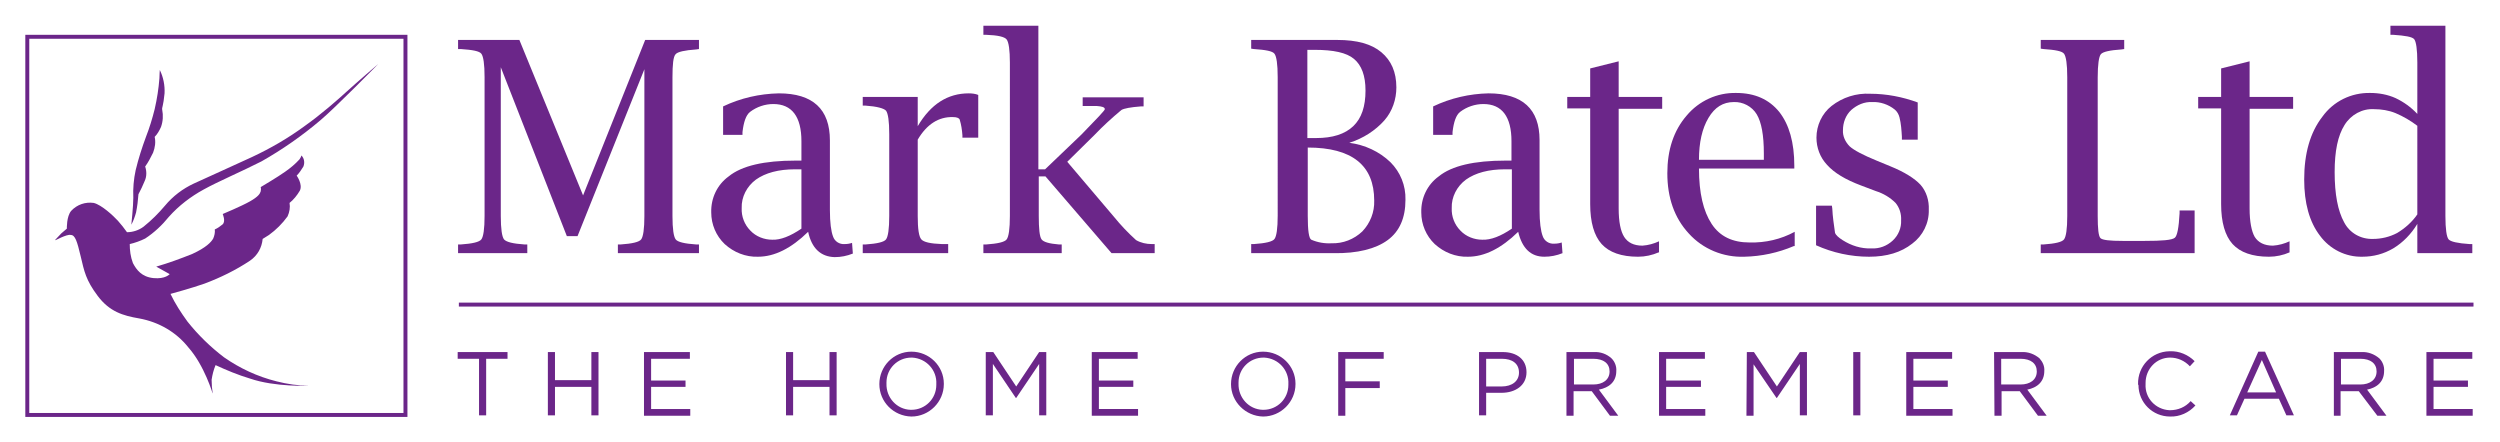 <svg xmlns="http://www.w3.org/2000/svg" xmlns:xlink="http://www.w3.org/1999/xlink" id="Layer_1" x="0px" y="0px" viewBox="0 0 632 111.8" style="enable-background:new 0 0 632 111.8;" xml:space="preserve"><style type="text/css">	.st0{fill:#6B2689;}	.st1{clip-path:url(#SVGID_2_);}</style><g id="Layer_2_1_">	<g id="Layer_1-2">		<path class="st0" d="M103,105.4H6.4V8.8H103V105.4z M7.4,104.4H102V9.8H7.4V104.4z"></path>		<path class="st0" d="M115.8,12.4v-2.3h15.5l16.1,39.3l15.7-39.3h13.6v2.3l-0.7,0.1c-2.9,0.2-4.7,0.6-5.2,1.2   c-0.6,0.6-0.8,2.6-0.8,5.9v35c0,3.3,0.3,5.2,0.8,5.9c0.5,0.7,2.3,1.1,5.2,1.3h0.7v2.2h-20.5v-2.2h0.7c2.9-0.2,4.7-0.6,5.2-1.3   s0.8-2.6,0.8-5.9V17.5L146,59.7h-2.7L126.6,17v37.6c0,3.3,0.3,5.2,0.8,5.9c0.6,0.7,2.3,1.1,5.2,1.3h0.7V64h-17.5v-2.2h0.7   c2.9-0.2,4.7-0.6,5.2-1.3s0.8-2.6,0.8-5.9V19.5c0-3.3-0.3-5.2-0.8-5.9s-2.3-1-5.2-1.2L115.8,12.4z"></path>		<path class="st0" d="M204.3,58.6c-4.3,4.2-8.5,6.3-12.7,6.3c-3.1,0.1-6.1-1.1-8.4-3.2c-2.2-2.1-3.4-5-3.4-8   c-0.1-3.6,1.5-7,4.4-9.1c3.3-2.7,9-4,16.9-4h1.5v-4.9c0-6.2-2.4-9.4-7.1-9.4c-2.1,0-4.2,0.7-5.9,2c-1,0.8-1.6,2.5-1.9,5.1v0.7   h-4.9v-7.2c4.4-2.1,9.2-3.2,14.1-3.3c8.6,0,12.9,4,12.9,11.9v17.6c0,3.2,0.3,5.4,0.8,6.7c0.4,1.2,1.6,2,2.9,1.9   c0.7,0,1.3-0.1,1.9-0.3l0.2,2.7c-1.5,0.6-3,0.9-4.6,0.9C207.5,64.9,205.2,62.8,204.3,58.6z M202.6,57.8v-15H201   c-4.2,0-7.5,0.9-9.9,2.6c-2.3,1.7-3.7,4.4-3.6,7.2c-0.1,2.1,0.7,4.2,2.2,5.7c1.4,1.5,3.5,2.3,5.5,2.3   C197.3,60.7,199.8,59.7,202.6,57.8z"></path>		<path class="st0" d="M232,35.3v19.3c0,3.3,0.3,5.2,0.9,5.9c0.6,0.7,2.3,1.1,5.2,1.2h1.6V64h-21.6v-2.2h0.7   c2.9-0.2,4.7-0.6,5.2-1.3s0.8-2.6,0.8-5.9V33.9c0-3.3-0.3-5.2-0.8-5.9c-0.5-0.6-2.3-1.1-5.2-1.3h-0.7v-2.2H232v7.4   c3.3-5.6,7.6-8.3,12.9-8.3c0.8,0,1.7,0.1,2.4,0.4v10.8h-4v-0.6c-0.1-1.4-0.3-2.7-0.7-4c-0.2-0.4-0.8-0.6-1.7-0.6   C237.3,29.5,234.3,31.4,232,35.3z"></path>		<path class="st0" d="M262.6,44.6v10c0,3.2,0.2,5.2,0.7,5.9s2,1.1,4.4,1.3h0.7V64h-19.8v-2.2h0.7c2.9-0.2,4.7-0.6,5.2-1.3   s0.8-2.6,0.8-5.9V15.9c0-3.3-0.3-5.2-0.8-5.9c-0.5-0.7-2.3-1.1-5.2-1.2h-0.7V6.5h13.9v36.3h1.7l9.2-8.8c3.9-4,5.9-6.1,5.9-6.4   c0-0.5-0.7-0.7-2-0.8c-1.3,0-2.2,0-2.8,0h-0.8v-2.2h15.4v2.3h-0.7c-2.6,0.2-4.2,0.5-4.9,0.9c-2.4,2-4.7,4.1-6.8,6.3l-6.9,6.8   l11.8,13.9c1.7,2.1,3.6,4.1,5.6,5.9c1.2,0.7,2.6,1,4,1h0.7V64H281l-16.7-19.4H262.6z"></path>		<path class="st0" d="M341.1,36.1c3.9,0.5,7.6,2.2,10.4,4.9c2.5,2.5,3.9,5.9,3.8,9.5c0,4.6-1.5,8-4.5,10.2c-3,2.2-7.6,3.4-13.7,3.3   h-20.8v-2.3h0.7c2.9-0.2,4.7-0.6,5.2-1.3s0.8-2.6,0.8-5.9V19.5c0-3.3-0.3-5.2-0.8-5.9s-2.3-1-5.2-1.2l-0.7-0.1v-2.2h21.8   c4.9,0,8.6,1,11.1,3.1s3.8,5,3.8,8.9c0,3-1,6-3,8.3C347.7,33,344.6,35,341.1,36.1z M330.6,34.9h2.1c4.2,0,7.3-1,9.4-3s3.1-5,3.1-9   c0-3.8-1-6.4-2.9-8c-1.9-1.6-5.2-2.3-10-2.3h-1.8V34.9z M330.6,37.3v17.3c0,3.7,0.3,5.7,0.9,6c1.6,0.7,3.4,1,5.1,0.9   c2.9,0.1,5.7-1,7.8-3c2-2.1,3.1-4.9,3-7.8C347.4,41.8,341.8,37.3,330.6,37.3z"></path>		<path class="st0" d="M383.8,58.6c-4.3,4.2-8.5,6.3-12.7,6.3c-3.1,0.1-6.1-1.1-8.4-3.2c-2.2-2.1-3.4-5-3.4-8   c-0.1-3.6,1.5-7,4.4-9.1c3.3-2.7,9-4,16.9-4h1.5v-4.9c0-6.2-2.4-9.4-7.1-9.4c-2.1,0-4.2,0.7-5.9,2c-1,0.8-1.6,2.5-1.9,5.1v0.7   h-4.9v-7.2c4.4-2.1,9.2-3.2,14-3.3c8.6,0,12.9,4,12.9,11.8v17.6c0,3.2,0.3,5.4,0.8,6.7c0.4,1.2,1.6,2,2.9,1.9   c0.7,0,1.3-0.1,1.9-0.3l0.2,2.7c-1.5,0.6-3,0.9-4.6,0.9C387,64.9,384.8,62.8,383.8,58.6z M382.2,57.8v-15h-1.7   c-4.2,0-7.5,0.9-9.9,2.6c-2.3,1.7-3.7,4.4-3.6,7.2c-0.1,2.1,0.7,4.2,2.2,5.7c1.4,1.5,3.5,2.3,5.5,2.3   C376.9,60.7,379.4,59.7,382.2,57.8z"></path>		<path class="st0" d="M419.3,63.8c-1.6,0.7-3.4,1.1-5.2,1.1c-4.2,0-7.3-1.1-9.2-3.2c-1.9-2.1-2.9-5.5-2.9-10.1V27.4h-5.8v-2.9h5.8   v-7.2l7.2-1.8v9h11v3h-11v25.2c0,3.4,0.5,5.8,1.4,7.2c0.9,1.4,2.4,2.2,4.6,2.2c1.5-0.1,2.9-0.5,4.2-1.1V63.8z"></path>		<path class="st0" d="M453.5,62.2c-4,1.7-8.2,2.6-12.5,2.7c-5.3,0.2-10.5-1.9-14.1-5.9c-3.6-3.9-5.4-9-5.4-15.2   c0-5.9,1.6-10.8,4.9-14.6c3.1-3.7,7.7-5.8,12.5-5.7c4.7,0,8.3,1.6,10.9,4.8c2.5,3.2,3.8,7.7,3.8,13.6v0.7h-24.1   c0,6.2,1.1,10.8,3.2,14c2.1,3.2,5.3,4.7,9.6,4.7c4,0.1,7.9-0.8,11.4-2.7V62.2z M429.5,40.4h16.4v-1.6c0-4.6-0.6-7.9-1.8-9.9   c-1.2-2-3.5-3.2-5.8-3.1c-2.7,0-4.8,1.3-6.4,4S429.5,36,429.5,40.4z"></path>		<path class="st0" d="M459.1,62V52h4l0.1,0.7c0.1,2.1,0.4,4.1,0.7,6.2c0.2,0.5,0.8,1.1,1.9,1.8c2.2,1.4,4.7,2.2,7.3,2.1   c2,0.1,3.9-0.6,5.4-2c1.4-1.3,2.2-3.2,2.1-5.1c0.1-1.6-0.4-3.2-1.4-4.4c-1.4-1.4-3.1-2.4-5-3l-3.7-1.4c-4-1.5-6.8-3.2-8.6-5.2   c-1.8-1.9-2.7-4.4-2.7-6.9c0-3.1,1.4-6.1,3.8-8c2.8-2.2,6.3-3.3,9.8-3.1c4.1,0,8.2,0.8,12,2.2v9.4h-4v-0.7   c-0.1-1.7-0.2-3.3-0.6-4.9c-0.2-0.8-0.6-1.5-1.2-2c-1.6-1.3-3.7-2-5.7-1.9c-2-0.1-3.8,0.7-5.3,2c-1.4,1.3-2.1,3.2-2.1,5.1   c-0.1,1.5,0.6,3,1.7,4.1c1.1,1,3.4,2.2,6.8,3.6l3.4,1.4c3.7,1.5,6.2,3.1,7.7,4.7c1.5,1.7,2.2,4,2.1,6.3c0.1,3.4-1.5,6.6-4.2,8.6   c-2.8,2.2-6.4,3.3-10.9,3.3C467.9,64.9,463.3,63.9,459.1,62z"></path>		<path class="st0" d="M554.8,64h-38.9v-2.2h0.7c2.9-0.2,4.7-0.6,5.2-1.3s0.8-2.6,0.8-5.9V19.5c0-3.3-0.3-5.2-0.8-5.9   s-2.3-1-5.2-1.2l-0.7-0.1v-2.2H537v2.3l-0.7,0.1c-3,0.2-4.7,0.6-5.2,1.2c-0.5,0.6-0.8,2.6-0.8,5.9v35c0,3.2,0.2,5.1,0.7,5.6   s2.4,0.7,5.6,0.7h5.6c4.4,0,6.9-0.2,7.6-0.8c0.6-0.5,1-2.5,1.2-6.2v-0.7h3.8L554.8,64z"></path>		<path class="st0" d="M578.8,63.8c-1.6,0.7-3.4,1.1-5.2,1.1c-4.2,0-7.3-1.1-9.2-3.2s-2.9-5.5-2.9-10.1V27.4h-5.8v-2.9h5.8v-7.2   l7.2-1.8v9h11v3h-11v25.2c0,3.4,0.5,5.8,1.3,7.2c0.9,1.4,2.4,2.2,4.6,2.2c1.5-0.1,2.9-0.5,4.2-1.1L578.8,63.8z"></path>		<path class="st0" d="M611.1,64v-7.4c-1.5,2.5-3.6,4.7-6.1,6.2c-2.4,1.4-5,2.1-7.8,2.1c-4.2,0.1-8.2-1.9-10.7-5.3   c-2.7-3.5-4-8.3-4-14.2c0-6.6,1.5-11.9,4.6-15.9c2.8-3.9,7.3-6.1,12.1-6c2.2,0,4.4,0.4,6.4,1.3c2.1,1,3.9,2.3,5.5,4v-13   c0-3.3-0.3-5.3-0.8-5.9S608,9,605,8.8h-0.7V6.5h13.9v48.1c0,3.3,0.3,5.3,0.8,5.9c0.5,0.6,2.3,1,5.3,1.2h0.7V64L611.1,64z    M611.1,31.8c-1.7-1.3-3.6-2.4-5.5-3.2c-1.7-0.7-3.6-1-5.4-1c-3-0.2-5.9,1.4-7.5,4c-1.7,2.7-2.5,6.6-2.5,11.9   c0,5.6,0.8,9.8,2.4,12.7c1.4,2.7,4.2,4.3,7.3,4.2c2.1,0,4.2-0.5,6.1-1.5c2-1.2,3.8-2.8,5.1-4.7V31.8z"></path>		<path class="st0" d="M121.1,90.7h-5.4V89h12.6v1.7h-5.4V105h-1.8V90.7z"></path>		<path class="st0" d="M138.5,89h1.8v7.1h9.2V89h1.8v16h-1.8v-7.2h-9.2v7.2h-1.8V89z"></path>		<path class="st0" d="M162.8,89h11.6v1.7h-9.8v5.5h8.7v1.6h-8.7v5.6h9.9v1.7h-11.7V89z"></path>		<path class="st0" d="M198.7,89h1.8v7.1h9.2V89h1.8v16h-1.8v-7.2h-9.2v7.2h-1.8V89z"></path>		<path class="st0" d="M222.3,97.1L222.3,97.1c0-4.5,3.6-8.2,8.1-8.2c4.5,0,8.2,3.6,8.2,8.1v0.1c0,4.5-3.7,8.2-8.2,8.2   C225.9,105.2,222.3,101.6,222.3,97.1C222.3,97.1,222.3,97.1,222.3,97.1z M236.7,97.1L236.7,97.1c0.2-3.5-2.5-6.5-6.1-6.7   c-0.1,0-0.2,0-0.2,0c-3.5,0-6.3,2.8-6.3,6.3c0,0.1,0,0.2,0,0.3V97c-0.1,3.5,2.6,6.5,6.1,6.6c0.1,0,0.1,0,0.2,0   c3.5,0,6.3-2.8,6.3-6.3C236.7,97.3,236.7,97.2,236.7,97.1L236.7,97.1z"></path>		<path class="st0" d="M249.3,89h1.8l5.8,8.7l5.8-8.7h1.8v16h-1.8V92l-5.8,8.6h-0.1L251,92v13h-1.8V89z"></path>		<path class="st0" d="M276,89h11.6v1.7h-9.8v5.5h8.7v1.6h-8.7v5.6h9.9v1.7H276V89z"></path>		<path class="st0" d="M311.2,97.1L311.2,97.1c0-4.5,3.6-8.2,8.1-8.2c4.5,0,8.2,3.6,8.2,8.1v0.1c0,4.5-3.7,8.2-8.2,8.2   C314.9,105.2,311.2,101.6,311.2,97.1C311.2,97.1,311.2,97.1,311.2,97.1z M325.7,97.1L325.7,97.1c0.2-3.5-2.5-6.5-6.1-6.7   c-0.1,0-0.1,0-0.2,0c-3.5,0-6.3,2.8-6.3,6.3c0,0.1,0,0.2,0,0.3V97c-0.1,3.5,2.6,6.5,6.1,6.6c0.1,0,0.1,0,0.2,0   c3.5,0,6.3-2.8,6.3-6.3C325.7,97.2,325.7,97.2,325.7,97.1L325.7,97.1z"></path>		<path class="st0" d="M338.3,89h11.5v1.7h-9.7v5.7h8.7v1.7h-8.7v7h-1.8V89z"></path>		<path class="st0" d="M373.9,89h6c3.6,0,6,1.9,6,5.1l0,0c0,3.4-2.9,5.2-6.3,5.2h-3.9v5.7h-1.8V89z M379.6,97.7   c2.7,0,4.4-1.4,4.4-3.5l0,0c0-2.3-1.7-3.5-4.3-3.5h-4v7L379.6,97.7z"></path>		<path class="st0" d="M396,89h6.9c1.7-0.1,3.3,0.5,4.5,1.6c0.8,0.8,1.3,2,1.2,3.2l0,0c0,2.7-1.8,4.2-4.4,4.7l4.9,6.6H407l-4.6-6.2   h-4.6v6.2H396V89z M402.8,97.2c2.4,0,4.1-1.2,4.1-3.3l0,0c0-2-1.5-3.2-4.1-3.2h-4.9v6.5L402.8,97.2z"></path>		<path class="st0" d="M419.4,89H431v1.7h-9.8v5.5h8.8v1.6h-8.8v5.6h9.9v1.7h-11.7V89z"></path>		<path class="st0" d="M441.6,89h1.8l5.8,8.7l5.8-8.7h1.8v16h-1.8V92l-5.8,8.6h-0.1l-5.8-8.5v13h-1.8L441.6,89z"></path>		<path class="st0" d="M468.5,89h1.8v16h-1.8V89z"></path>		<path class="st0" d="M481.9,89h11.6v1.7h-9.8v5.5h8.7v1.6h-8.7v5.6h9.9v1.7h-11.7L481.9,89z"></path>		<path class="st0" d="M504.1,89h6.9c1.7-0.1,3.3,0.5,4.6,1.6c0.8,0.9,1.3,2,1.2,3.2l0,0c0,2.7-1.8,4.2-4.3,4.7l4.9,6.6h-2.2   l-4.6-6.2h-4.6v6.2h-1.8L504.1,89z M510.8,97.2c2.4,0,4.1-1.2,4.1-3.3l0,0c0-2-1.5-3.2-4.1-3.2h-4.9v6.5L510.8,97.2z"></path>		<path class="st0" d="M540.5,97.1L540.5,97.1c-0.1-4.5,3.4-8.2,7.9-8.3c0.1,0,0.2,0,0.2,0c2.3-0.1,4.6,0.9,6.2,2.5l-1.2,1.3   c-1.3-1.4-3.1-2.2-5-2.2c-3.5,0-6.2,2.9-6.2,6.4c0,0.1,0,0.1,0,0.2v0.1c-0.2,3.5,2.5,6.4,6,6.6c0.1,0,0.1,0,0.2,0   c2,0,3.9-0.8,5.2-2.3l1.2,1.1c-1.6,1.8-4,2.9-6.4,2.8c-4.4,0-8-3.5-8-8C540.5,97.3,540.5,97.2,540.5,97.1z"></path>		<path class="st0" d="M570.9,88.9h1.7l7.3,16.1H578l-1.9-4.2h-8.7l-1.9,4.2h-1.8L570.9,88.9z M575.4,99.2l-3.6-8.2l-3.7,8.2H575.4z   "></path>		<path class="st0" d="M590,89h6.9c1.7-0.1,3.3,0.5,4.6,1.6c0.8,0.8,1.3,2,1.2,3.2l0,0c0,2.7-1.8,4.2-4.3,4.7l4.9,6.6H601l-4.7-6.2   h-4.6v6.2H590L590,89z M596.7,97.2c2.4,0,4.1-1.2,4.1-3.3l0,0c0-2-1.5-3.2-4.1-3.2h-4.9v6.5L596.7,97.2z"></path>		<path class="st0" d="M613.4,89H625v1.7h-9.8v5.5h8.7v1.6h-8.7v5.6h9.9v1.7h-11.7V89z"></path>		<rect x="116" y="76.5" class="st0" width="509.3" height="1"></rect>		<g>			<defs>				<rect id="SVGID_1_" x="14" y="16.3" width="81.7" height="83.1"></rect>			</defs>			<clipPath id="SVGID_2_">				<use xlink:href="#SVGID_1_" style="overflow:visible;"></use>			</clipPath>			<g class="st1">				<path class="st0" d="M13.7,60.9c0,0,1.2-1.3,1.8-1.9c0.5-0.4,0.9-0.8,1.4-1.2c0,0-0.1-3.1,1.1-4.5c1.5-1.6,3.6-2.3,5.7-2     c2,0.5,4.9,3.2,6.1,4.5c0.8,0.9,1.6,1.9,2.3,2.9c1.5,0,3-0.5,4.2-1.4c2-1.6,3.8-3.4,5.4-5.3c2-2.4,4.5-4.3,7.3-5.6     c3.4-1.5,10.9-5,14.7-6.7c4.7-2.2,9.2-4.8,13.4-7.9c4.1-2.9,8.3-6.6,10.6-8.7s8-7,8-7S84.7,27.3,81,30.4     c-4.6,3.9-9.6,7.4-14.9,10.4c-4.9,2.5-11,5.1-14.6,7.1c-3.3,1.8-6.3,4.1-8.8,6.9c-1.7,2.1-3.7,4-6,5.5c-1.2,0.6-2.6,1.1-3.9,1.4     c0,1.6,0.2,3.2,0.8,4.8c0.9,1.7,2.2,3.5,5.2,3.8c3,0.3,4.1-1,4.1-1l-3.4-1.9c3.1-0.9,6.1-2,9.1-3.2c3.5-1.6,4.8-3,5.3-3.9     c0.3-0.7,0.5-1.5,0.4-2.3c0.7-0.3,1.4-0.8,2-1.3c0.8-0.8,0-2.6,0-2.6s4.8-2,6.9-3.2c2.1-1.2,2.5-1.9,2.7-2.5     c0.1-0.4,0.1-0.8,0-1.1c0,0,4.4-2.6,6.2-3.9c1.3-0.9,2.5-1.9,3.6-3.1c0.2-0.3,0.4-0.6,0.5-1c0.7,0.7,0.9,1.8,0.5,2.8     c-0.5,0.8-1,1.6-1.7,2.3c0,0,1.6,2.2,0.8,3.8c-0.7,1.2-1.6,2.3-2.6,3.1c0.2,1.1,0,2.3-0.5,3.4c-1.3,1.8-2.9,3.4-4.7,4.7l-1.6,1     c-0.2,2.2-1.3,4.2-3.2,5.5c-3.6,2.4-7.5,4.3-11.5,5.8c-3.1,1.1-8.6,2.6-8.6,2.6c1.2,2.5,2.7,4.8,4.3,7c2.7,3.4,5.8,6.4,9.2,9     c4,2.8,8.5,4.9,13.3,6.1c2.7,0.7,5.5,1.1,8.2,1.1c0,0-8.5,0.4-14.9-1.8c-3-0.9-5.9-2.1-8.7-3.4c-0.5,1.2-0.8,2.4-1,3.7     c0,1.2,0.1,2.4,0.3,3.6c0,0-2.1-7.2-6.2-11.8c-3.1-3.9-7.5-6.4-12.4-7.3c-4.1-0.7-7.5-1.7-10.5-5.7s-3.4-6.2-4.3-10     c-0.9-3.8-1.4-5.4-2.5-5.4C17,59.1,13.7,60.9,13.7,60.9"></path>				<path class="st0" d="M33.2,56.8c0,0,0.5-4.7,0.5-6.8c-0.1-2.4,0.1-4.7,0.6-7c0.7-2.9,1.6-5.7,2.6-8.4c0.9-2.3,1.6-4.6,2.2-7     c0.6-2.6,1-5.2,1.2-7.8c0-0.8,0.1-2.1,0.1-2.1c0.9,1.8,1.3,3.9,1.2,5.9c-0.3,3.2-0.7,3.6-0.6,4.1c0.3,1.5,0.2,3-0.3,4.4     c-0.4,0.9-0.9,1.8-1.6,2.5c0.3,1.3,0.1,2.7-0.4,4c-0.6,1.2-1.2,2.4-2,3.5c0.4,1.2,0.4,2.5-0.1,3.6c-0.5,1.2-1,2.3-1.6,3.4     c-0.1,1.5-0.3,3.1-0.6,4.6C34.1,54.8,33.7,55.9,33.2,56.8"></path>			</g>		</g>	</g></g></svg>